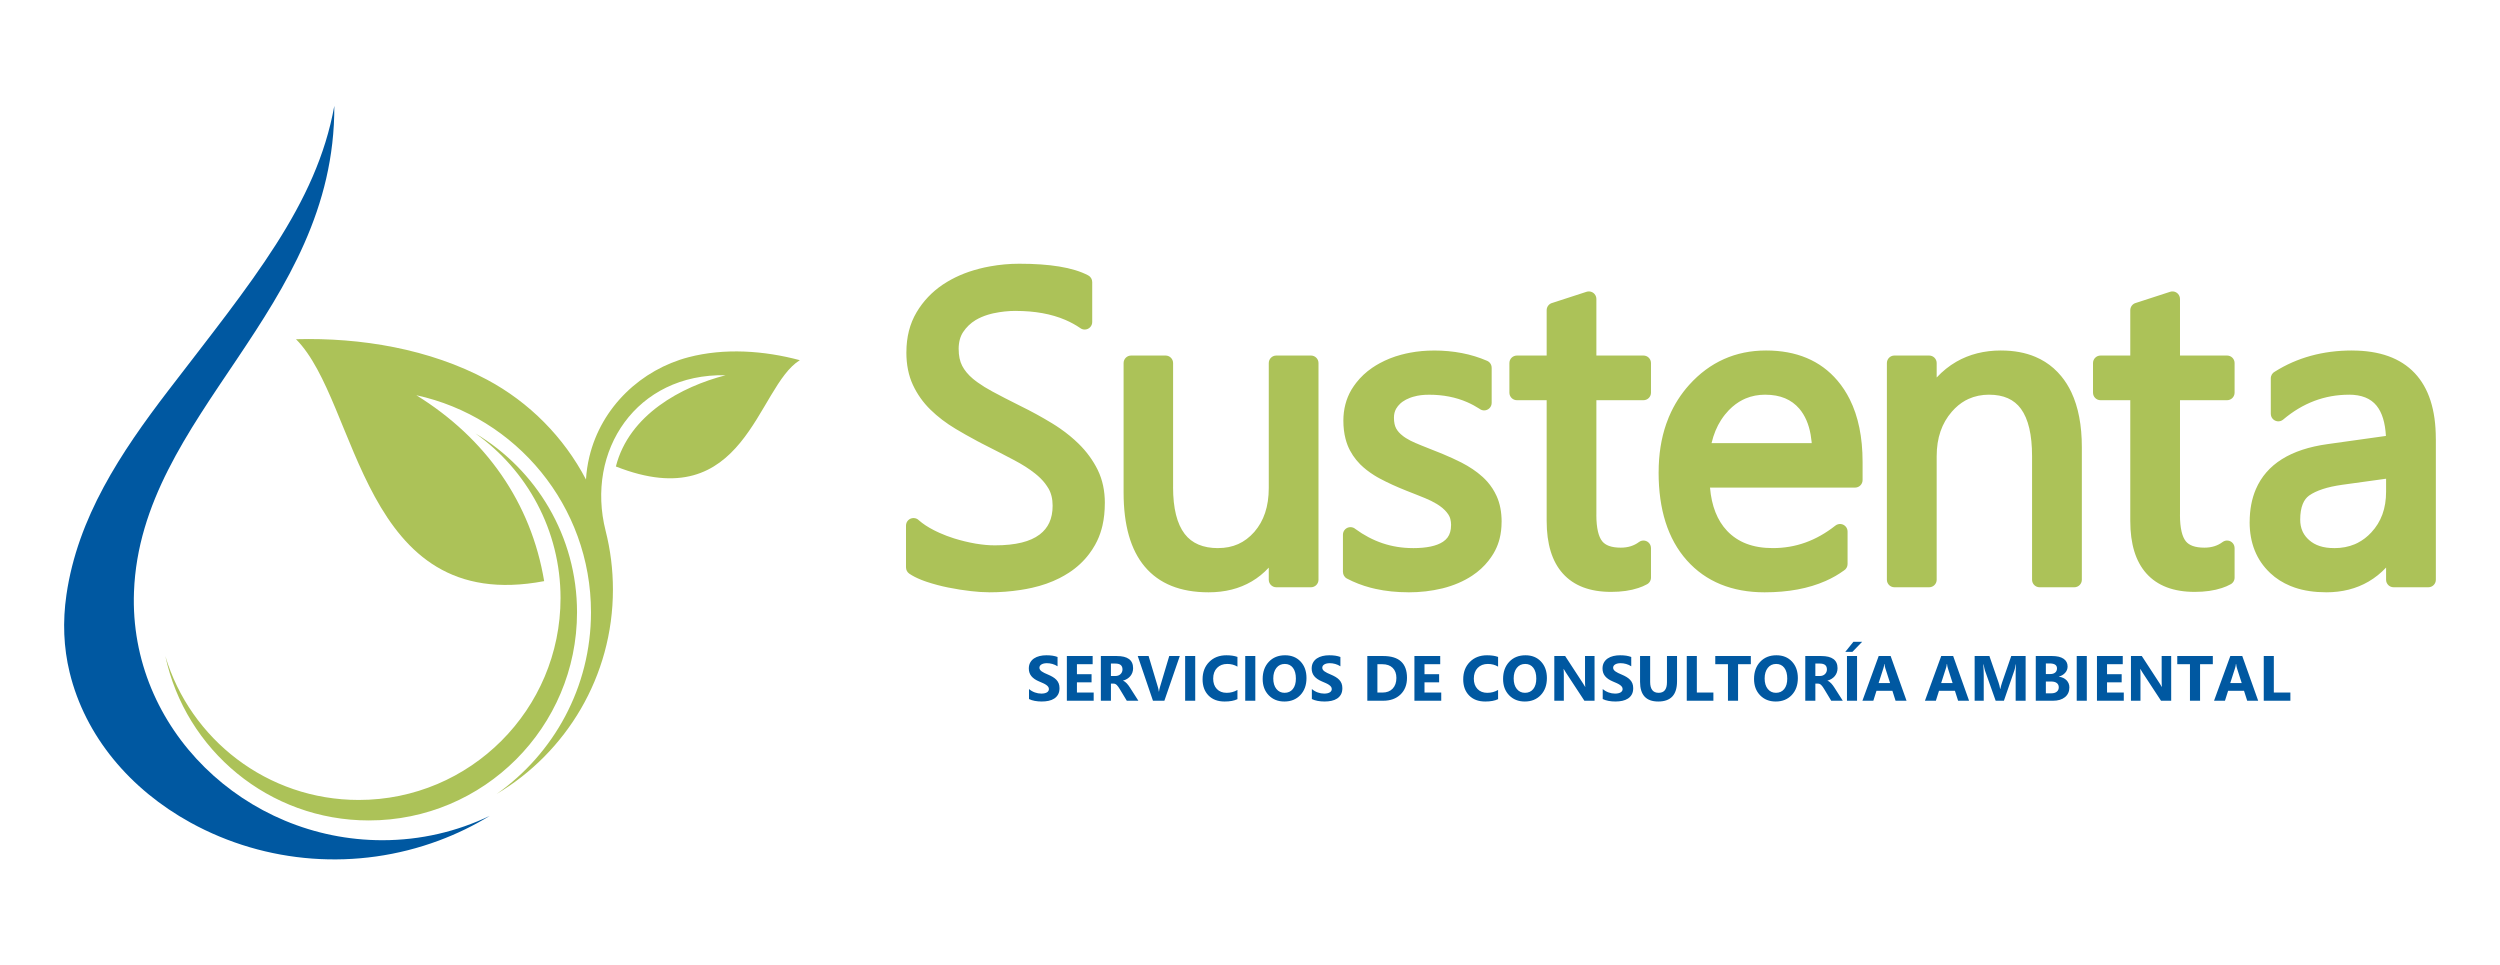 <?xml version="1.0" encoding="UTF-8"?>
<!-- Generator: Adobe Illustrator 16.0.0, SVG Export Plug-In . SVG Version: 6.00 Build 0)  -->
<svg xmlns="http://www.w3.org/2000/svg" xmlns:xlink="http://www.w3.org/1999/xlink" version="1.1" id="Capa_1" x="0px" y="0px" width="878px" height="339px" viewBox="0 0 878 339" xml:space="preserve">
<g>
	<g>
		<path fill-rule="evenodd" clip-rule="evenodd" fill="#0058A1" d="M117.414,37.173c-6.266,34.825-29.077,61.854-58.235,99.884    c-16.909,22.054-31.925,44.775-35.849,71.839c-1.37,9.444-0.996,18.526,1.122,27.244c5.463,22.48,21.272,41.1,42.441,52.749    c26.552,14.612,58.463,17.022,87.205,6.33c6.318-2.352,12.314-5.269,17.89-8.687c-11.413,5.479-24.198,8.552-37.702,8.552    c-48.169,0-89.058-39.099-87.232-87.232C49.425,145.308,117.731,109.239,117.414,37.173"></path>
		<path fill-rule="evenodd" clip-rule="evenodd" fill="#ACC258" d="M103.952,119.131c22.152,22.203,22.72,97.187,87.157,84.965    c-4.567-27.537-20.512-50.236-44.896-65.292c35.072,7.637,61.343,38.871,61.343,76.227c0,26.38-13.104,49.703-33.152,63.823    c24.462-14.566,40.856-41.272,40.856-71.805c0-7.109-0.89-14.012-2.563-20.602c-7.132-28.09,10.756-55.323,42.16-54.664    c-15.517,3.989-33.931,13.827-38.563,32.047c45.632,18.036,49.373-27.971,64.603-37.333c-12.541-3.37-26.442-4.352-39.114-1.033    c-16.437,4.305-30.567,17.292-34.806,34.965c-0.639,2.662-1.026,5.327-1.182,7.969c-7.78-14.871-19.906-27.108-34.69-35.024    C150.843,122.525,126.723,118.514,103.952,119.131 M58.066,230.428c7.072,32.977,36.39,57.709,71.478,57.709    c40.369,0,73.108-32.737,73.108-73.105c0-26.695-14.318-50.05-35.688-62.812c18.089,12.846,29.896,33.967,29.896,57.837    c0,39.144-31.742,70.888-70.884,70.888C93.913,280.944,66.819,259.643,58.066,230.428z"></path>
	</g>
	<g>
		<path fill="#0058A1" d="M804.383,246.1h-9.354v-15.705h3.54v12.833h5.813V246.1z M787.286,239.889l-1.686-5.278    c-0.124-0.396-0.214-0.867-0.266-1.413h-0.087c-0.036,0.46-0.127,0.916-0.272,1.368l-1.708,5.323H787.286z M793.07,246.1h-3.854    l-1.118-3.496h-5.586l-1.105,3.496h-3.837l5.72-15.705h4.195L793.07,246.1z M777.143,233.272h-4.481V246.1h-3.548v-12.827h-4.457    v-2.878h12.486V233.272z M762.522,246.1h-3.571l-6.475-9.87c-0.378-0.575-0.645-1.01-0.789-1.301h-0.041    c0.056,0.554,0.086,1.401,0.086,2.538v8.633h-3.343v-15.705h3.813l6.232,9.559c0.283,0.435,0.546,0.859,0.789,1.282h0.044    c-0.06-0.362-0.09-1.084-0.09-2.157v-8.684h3.344V246.1z M745.874,246.1h-9.422v-15.705h9.06v2.878h-5.519v3.495h5.137v2.867    h-5.137v3.593h5.881V246.1z M732.886,246.1h-3.541v-15.705h3.541V246.1z M718.504,239.352v4.142h1.914    c0.818,0,1.461-0.189,1.925-0.572c0.465-0.377,0.696-0.896,0.696-1.555c0-0.628-0.229-1.118-0.685-1.478    c-0.46-0.358-1.095-0.537-1.914-0.537H718.504z M718.504,232.999v3.724h1.555c0.729,0,1.305-0.176,1.725-0.53    c0.422-0.355,0.632-0.841,0.632-1.462c0-1.155-0.863-1.731-2.588-1.731H718.504z M714.963,246.1v-15.705h5.722    c1.752,0,3.098,0.32,4.04,0.963c0.942,0.644,1.413,1.549,1.413,2.715c0,0.849-0.287,1.589-0.86,2.225    c-0.575,0.635-1.304,1.077-2.198,1.323v0.045c1.119,0.139,2.013,0.553,2.682,1.237c0.666,0.688,1.001,1.521,1.001,2.509    c0,1.439-0.515,2.58-1.543,3.424c-1.032,0.842-2.438,1.265-4.218,1.265H714.963z M711.397,246.1h-3.496V236.7    c0-1.014,0.045-2.135,0.131-3.36h-0.086c-0.184,0.964-0.348,1.656-0.493,2.083l-3.679,10.677h-2.895l-3.745-10.569    c-0.102-0.284-0.267-1.017-0.493-2.19h-0.098c0.093,1.547,0.143,2.904,0.143,4.074v8.686h-3.189v-15.705h5.181l3.212,9.308    c0.254,0.744,0.441,1.492,0.558,2.248h0.067c0.194-0.871,0.402-1.627,0.624-2.27l3.207-9.286h5.052V246.1z M685.754,239.889    l-1.686-5.278c-0.124-0.396-0.214-0.867-0.266-1.413h-0.087c-0.036,0.46-0.127,0.916-0.272,1.368l-1.708,5.323H685.754z     M691.538,246.1h-3.854l-1.118-3.496h-5.586l-1.105,3.496h-3.837l5.721-15.705h4.194L691.538,246.1z M663.794,239.889    l-1.687-5.278c-0.123-0.396-0.213-0.867-0.266-1.413h-0.086c-0.037,0.46-0.127,0.916-0.272,1.368l-1.709,5.323H663.794z     M669.577,246.1h-3.854l-1.117-3.496h-5.586l-1.106,3.496h-3.836l5.72-15.705h4.195L669.577,246.1z M653.99,225.399l-3.428,3.536    h-2.497l2.849-3.536H653.99z M652.196,246.1h-3.541v-15.705h3.541V246.1z M637.552,233.044v4.37h1.533    c0.759,0,1.368-0.22,1.828-0.657c0.468-0.445,0.703-0.999,0.703-1.652c0-1.376-0.823-2.061-2.464-2.061H637.552z M647.19,246.1    h-4.064l-2.441-4.042c-0.183-0.307-0.358-0.579-0.526-0.822c-0.169-0.239-0.337-0.445-0.509-0.616    c-0.172-0.173-0.352-0.304-0.538-0.396c-0.188-0.09-0.389-0.136-0.606-0.136h-0.953v6.013h-3.54v-15.705h5.607    c3.813,0,5.721,1.423,5.721,4.269c0,0.549-0.086,1.055-0.254,1.518c-0.169,0.464-0.404,0.883-0.71,1.256    c-0.308,0.37-0.678,0.692-1.111,0.961c-0.438,0.273-0.92,0.483-1.454,0.636v0.045c0.235,0.074,0.459,0.191,0.68,0.355    c0.222,0.165,0.431,0.354,0.636,0.575c0.206,0.222,0.4,0.457,0.587,0.707c0.188,0.25,0.355,0.497,0.508,0.74L647.19,246.1z     M623.794,233.175c-1.241,0-2.229,0.464-2.957,1.395c-0.729,0.936-1.096,2.165-1.096,3.698c0,1.555,0.367,2.784,1.096,3.693    c0.729,0.904,1.687,1.356,2.867,1.356c1.222,0,2.188-0.44,2.905-1.319c0.714-0.883,1.072-2.102,1.072-3.663    c0-1.631-0.347-2.898-1.038-3.803C625.948,233.627,624.998,233.175,623.794,233.175z M623.641,246.373    c-2.25,0-4.082-0.733-5.499-2.195c-1.417-1.466-2.123-3.372-2.123-5.724c0-2.482,0.718-4.49,2.156-6.022    c1.439-1.534,3.343-2.3,5.717-2.3c2.243,0,4.056,0.733,5.439,2.198c1.383,1.47,2.075,3.406,2.075,5.806    c0,2.468-0.719,4.457-2.153,5.971C627.82,245.617,625.948,246.373,623.641,246.373z M614.889,233.272h-4.482V246.1h-3.548v-12.827    h-4.456v-2.878h12.486V233.272z M601.744,246.1h-9.354v-15.705h3.54v12.833h5.813V246.1z M588.974,239.299    c0,4.715-2.199,7.074-6.592,7.074c-4.266,0-6.396-2.304-6.396-6.91v-9.068h3.547v9.11c0,2.541,0.994,3.813,2.98,3.813    c1.947,0,2.922-1.227,2.922-3.683v-9.24h3.538V239.299z M562.874,245.498v-3.508c0.636,0.535,1.328,0.935,2.071,1.2    c0.744,0.266,1.496,0.4,2.254,0.4c0.445,0,0.834-0.042,1.168-0.12c0.332-0.082,0.608-0.19,0.833-0.332    c0.224-0.146,0.389-0.311,0.497-0.505c0.112-0.194,0.165-0.404,0.165-0.632c0-0.307-0.087-0.58-0.262-0.819    c-0.177-0.242-0.415-0.464-0.719-0.669c-0.302-0.205-0.661-0.403-1.079-0.591c-0.416-0.19-0.864-0.385-1.347-0.583    c-1.227-0.509-2.143-1.133-2.744-1.873c-0.603-0.736-0.901-1.626-0.901-2.669c0-0.819,0.161-1.521,0.49-2.109    c0.329-0.59,0.777-1.073,1.342-1.454c0.568-0.377,1.223-0.658,1.967-0.837c0.743-0.18,1.532-0.266,2.366-0.266    c0.819,0,1.544,0.049,2.172,0.146c0.632,0.098,1.216,0.251,1.75,0.456v3.275c-0.266-0.184-0.549-0.344-0.86-0.482    c-0.31-0.138-0.631-0.254-0.961-0.348c-0.325-0.09-0.654-0.157-0.979-0.201c-0.325-0.042-0.632-0.063-0.924-0.063    c-0.404,0-0.766,0.036-1.096,0.111c-0.329,0.078-0.605,0.188-0.833,0.325c-0.224,0.139-0.4,0.303-0.527,0.498    c-0.124,0.193-0.183,0.41-0.183,0.649c0,0.266,0.066,0.502,0.205,0.707c0.138,0.21,0.336,0.407,0.591,0.595    c0.257,0.184,0.567,0.366,0.935,0.546c0.362,0.18,0.777,0.362,1.237,0.553c0.628,0.263,1.188,0.542,1.69,0.838    c0.5,0.295,0.93,0.632,1.285,1.002c0.359,0.374,0.633,0.8,0.822,1.278c0.19,0.475,0.284,1.031,0.284,1.667    c0,0.879-0.165,1.612-0.497,2.21c-0.332,0.594-0.781,1.076-1.354,1.443c-0.568,0.37-1.229,0.635-1.988,0.797    c-0.755,0.16-1.552,0.239-2.394,0.239c-0.859,0-1.677-0.072-2.456-0.218C564.119,246.01,563.442,245.789,562.874,245.498z     M560.008,246.1h-3.571l-6.476-9.87c-0.377-0.575-0.643-1.01-0.789-1.301h-0.041c0.057,0.554,0.087,1.401,0.087,2.538v8.633    h-3.343v-15.705h3.813l6.232,9.559c0.284,0.435,0.546,0.859,0.789,1.282h0.044c-0.059-0.362-0.09-1.084-0.09-2.157v-8.684h3.344    V246.1z M535.657,233.175c-1.241,0-2.228,0.464-2.958,1.395c-0.729,0.936-1.095,2.165-1.095,3.698    c0,1.555,0.366,2.784,1.095,3.693c0.73,0.904,1.688,1.356,2.868,1.356c1.222,0,2.188-0.44,2.905-1.319    c0.714-0.883,1.072-2.102,1.072-3.663c0-1.631-0.348-2.898-1.038-3.803C537.811,233.627,536.861,233.175,535.657,233.175z     M535.504,246.373c-2.25,0-4.082-0.733-5.499-2.195c-1.417-1.466-2.124-3.372-2.124-5.724c0-2.482,0.719-4.49,2.157-6.022    c1.44-1.534,3.343-2.3,5.717-2.3c2.243,0,4.056,0.733,5.439,2.198c1.383,1.47,2.075,3.406,2.075,5.806    c0,2.468-0.719,4.457-2.153,5.971C539.684,245.617,537.811,246.373,535.504,246.373z M526.128,245.542    c-1.144,0.554-2.644,0.831-4.49,0.831c-2.411,0-4.303-0.707-5.683-2.124c-1.383-1.416-2.07-3.305-2.07-5.664    c0-2.513,0.773-4.55,2.324-6.112c1.552-1.563,3.567-2.341,6.041-2.341c1.533,0,2.827,0.19,3.878,0.58v3.405    c-1.051-0.628-2.247-0.942-3.593-0.942c-1.473,0-2.666,0.464-3.57,1.391c-0.904,0.928-1.357,2.185-1.357,3.77    c0,1.517,0.426,2.729,1.282,3.63c0.853,0.9,2.005,1.353,3.451,1.353c1.38,0,2.644-0.336,3.787-1.01V245.542z M506.164,246.1    h-9.421v-15.705h9.06v2.878h-5.52v3.495h5.138v2.867h-5.138v3.593h5.881V246.1z M483.744,233.272v9.955h1.754    c1.532,0,2.732-0.46,3.607-1.379c0.871-0.92,1.308-2.172,1.308-3.758c0-1.495-0.433-2.672-1.296-3.529    c-0.867-0.859-2.08-1.289-3.643-1.289H483.744z M480.203,246.1v-15.705h5.567c5.578,0,8.366,2.548,8.366,7.655    c0,2.445-0.762,4.396-2.283,5.858s-3.553,2.191-6.083,2.191H480.203z M460.723,245.498v-3.508c0.635,0.535,1.328,0.935,2.07,1.2    c0.744,0.266,1.496,0.4,2.255,0.4c0.445,0,0.834-0.042,1.167-0.12c0.332-0.082,0.609-0.19,0.834-0.332    c0.224-0.146,0.389-0.311,0.496-0.505c0.112-0.194,0.166-0.404,0.166-0.632c0-0.307-0.087-0.58-0.262-0.819    c-0.177-0.242-0.416-0.464-0.719-0.669s-0.662-0.403-1.08-0.591c-0.415-0.19-0.863-0.385-1.346-0.583    c-1.227-0.509-2.143-1.133-2.744-1.873c-0.603-0.736-0.902-1.626-0.902-2.669c0-0.819,0.161-1.521,0.49-2.109    c0.329-0.59,0.777-1.073,1.342-1.454c0.568-0.377,1.223-0.658,1.967-0.837c0.744-0.18,1.533-0.266,2.367-0.266    c0.818,0,1.543,0.049,2.172,0.146c0.632,0.098,1.215,0.251,1.749,0.456v3.275c-0.265-0.184-0.55-0.344-0.859-0.482    c-0.31-0.138-0.632-0.254-0.961-0.348c-0.325-0.09-0.655-0.157-0.979-0.201c-0.324-0.042-0.632-0.063-0.924-0.063    c-0.404,0-0.766,0.036-1.096,0.111c-0.328,0.078-0.605,0.188-0.833,0.325c-0.224,0.139-0.399,0.303-0.526,0.498    c-0.124,0.193-0.184,0.41-0.184,0.649c0,0.266,0.066,0.502,0.205,0.707c0.139,0.21,0.337,0.407,0.592,0.595    c0.257,0.184,0.568,0.366,0.934,0.546c0.363,0.18,0.777,0.362,1.238,0.553c0.628,0.263,1.188,0.542,1.689,0.838    c0.5,0.295,0.931,0.632,1.285,1.002c0.359,0.374,0.633,0.8,0.823,1.278c0.19,0.475,0.284,1.031,0.284,1.667    c0,0.879-0.165,1.612-0.497,2.21c-0.333,0.594-0.781,1.076-1.353,1.443c-0.569,0.37-1.23,0.635-1.99,0.797    c-0.754,0.16-1.551,0.239-2.393,0.239c-0.86,0-1.679-0.072-2.456-0.218S461.291,245.789,460.723,245.498z M451.227,233.175    c-1.241,0-2.229,0.464-2.957,1.395c-0.729,0.936-1.096,2.165-1.096,3.698c0,1.555,0.367,2.784,1.096,3.693    c0.729,0.904,1.686,1.356,2.867,1.356c1.222,0,2.187-0.44,2.904-1.319c0.715-0.883,1.073-2.102,1.073-3.663    c0-1.631-0.347-2.898-1.039-3.803C453.38,233.627,452.431,233.175,451.227,233.175z M451.073,246.373    c-2.251,0-4.083-0.733-5.499-2.195c-1.417-1.466-2.123-3.372-2.123-5.724c0-2.482,0.717-4.49,2.156-6.022    c1.439-1.534,3.342-2.3,5.717-2.3c2.242,0,4.056,0.733,5.439,2.198c1.383,1.47,2.074,3.406,2.074,5.806    c0,2.468-0.719,4.457-2.152,5.971C455.253,245.617,453.38,246.373,451.073,246.373z M440.867,246.1h-3.541v-15.705h3.541V246.1z     M434.59,245.542c-1.145,0.554-2.644,0.831-4.49,0.831c-2.411,0-4.303-0.707-5.684-2.124c-1.383-1.416-2.07-3.305-2.07-5.664    c0-2.513,0.774-4.55,2.325-6.112c1.552-1.563,3.567-2.341,6.042-2.341c1.533,0,2.826,0.19,3.877,0.58v3.405    c-1.051-0.628-2.246-0.942-3.593-0.942c-1.474,0-2.665,0.464-3.57,1.391c-0.904,0.928-1.358,2.185-1.358,3.77    c0,1.517,0.428,2.729,1.283,3.63c0.852,0.9,2.004,1.353,3.451,1.353c1.379,0,2.643-0.336,3.787-1.01V245.542z M419.762,246.1    h-3.54v-15.705h3.54V246.1z M414.342,230.395l-5.414,15.705h-4.008l-5.346-15.705h3.813l3.275,10.931    c0.176,0.591,0.28,1.11,0.318,1.566h0.063c0.053-0.489,0.166-1.028,0.34-1.611l3.254-10.886H414.342z M390.156,233.044v4.37h1.533    c0.758,0,1.367-0.22,1.828-0.657c0.468-0.445,0.703-0.999,0.703-1.652c0-1.376-0.822-2.061-2.465-2.061H390.156z M399.795,246.1    h-4.064l-2.441-4.042c-0.184-0.307-0.358-0.579-0.527-0.822c-0.168-0.239-0.336-0.445-0.508-0.616    c-0.172-0.173-0.352-0.304-0.539-0.396c-0.186-0.09-0.389-0.136-0.605-0.136h-0.953v6.013h-3.541v-15.705h5.608    c3.813,0,5.72,1.423,5.72,4.269c0,0.549-0.086,1.055-0.253,1.518c-0.169,0.464-0.404,0.883-0.711,1.256    c-0.308,0.37-0.677,0.692-1.11,0.961c-0.438,0.273-0.92,0.483-1.455,0.636v0.045c0.236,0.074,0.46,0.191,0.681,0.355    c0.222,0.165,0.431,0.354,0.636,0.575c0.206,0.222,0.4,0.457,0.588,0.707c0.187,0.25,0.354,0.497,0.507,0.74L399.795,246.1z     M384.1,246.1h-9.421v-15.705h9.059v2.878h-5.519v3.495h5.137v2.867h-5.137v3.593h5.881V246.1z M361.385,245.498v-3.508    c0.635,0.535,1.328,0.935,2.07,1.2c0.745,0.266,1.496,0.4,2.256,0.4c0.444,0,0.833-0.042,1.166-0.12    c0.332-0.082,0.609-0.19,0.834-0.332c0.224-0.146,0.389-0.311,0.496-0.505c0.113-0.194,0.166-0.404,0.166-0.632    c0-0.307-0.087-0.58-0.263-0.819c-0.176-0.242-0.415-0.464-0.718-0.669s-0.662-0.403-1.08-0.591    c-0.415-0.19-0.863-0.385-1.346-0.583c-1.227-0.509-2.143-1.133-2.744-1.873c-0.603-0.736-0.902-1.626-0.902-2.669    c0-0.819,0.162-1.521,0.49-2.109c0.33-0.59,0.777-1.073,1.343-1.454c0.568-0.377,1.222-0.658,1.967-0.837    c0.743-0.18,1.532-0.266,2.366-0.266c0.818,0,1.544,0.049,2.172,0.146c0.631,0.098,1.215,0.251,1.75,0.456v3.275    c-0.266-0.184-0.55-0.344-0.86-0.482c-0.31-0.138-0.632-0.254-0.96-0.348c-0.326-0.09-0.655-0.157-0.98-0.201    c-0.325-0.042-0.631-0.063-0.924-0.063c-0.403,0-0.766,0.036-1.096,0.111c-0.328,0.078-0.604,0.188-0.833,0.325    c-0.224,0.139-0.399,0.303-0.526,0.498c-0.124,0.193-0.184,0.41-0.184,0.649c0,0.266,0.067,0.502,0.205,0.707    c0.139,0.21,0.338,0.407,0.592,0.595c0.258,0.184,0.567,0.366,0.935,0.546c0.361,0.18,0.776,0.362,1.236,0.553    c0.629,0.263,1.188,0.542,1.69,0.838c0.5,0.295,0.932,0.632,1.285,1.002c0.359,0.374,0.633,0.8,0.823,1.278    c0.19,0.475,0.284,1.031,0.284,1.667c0,0.879-0.165,1.612-0.496,2.21c-0.334,0.594-0.782,1.076-1.354,1.443    c-0.569,0.37-1.231,0.635-1.99,0.797c-0.754,0.16-1.551,0.239-2.393,0.239c-0.859,0-1.678-0.072-2.456-0.218    C362.63,246.01,361.953,245.789,361.385,245.498z"></path>
		<path fill="#ACC258" d="M783.203,205.291c-0.447,0.238-0.879,0.449-1.29,0.627c-0.44,0.188-0.971,0.388-1.586,0.592    c-2.723,0.908-5.913,1.361-9.545,1.361c-7.447,0-13.1-2.155-16.958-6.459c-3.783-4.219-5.672-10.372-5.672-18.454v-42.407h-10.445    c-1.459,0-2.643-1.183-2.643-2.642v-10.4c0-1.458,1.184-2.642,2.643-2.642h0.068h10.377v-15.926c0-1.24,0.856-2.283,2.01-2.567    l11.993-3.897c1.385-0.45,2.873,0.309,3.323,1.692c0.088,0.271,0.131,0.546,0.131,0.815h0.004v19.883h16.533    c1.459,0,2.643,1.184,2.643,2.642v0.066v10.334c0,1.459-1.184,2.642-2.643,2.642h-16.533v40.251h-0.012    c0,2.343,0.192,4.323,0.579,5.938c0.34,1.425,0.826,2.531,1.456,3.317l0.092,0.117c0.548,0.653,1.293,1.162,2.236,1.521    l0.102,0.04c1.106,0.4,2.479,0.603,4.115,0.603c1.278,0,2.448-0.169,3.511-0.504c1.056-0.333,2.012-0.823,2.875-1.471    c1.162-0.871,2.813-0.636,3.685,0.526c0.355,0.474,0.529,1.029,0.528,1.579h0.009v10.4    C784.789,203.953,784.137,204.884,783.203,205.291 M318.187,199.293v-14.712c0-1.458,1.185-2.642,2.643-2.642    c0.753,0,1.435,0.314,1.915,0.819c0.684,0.598,1.45,1.179,2.302,1.743c0.923,0.611,1.926,1.188,3.007,1.734l0.017,0.008    c0.294,0.149,0.606,0.302,0.933,0.457l0.008,0.004l0.002-0.004c0.49,0.234,0.809,0.384,0.95,0.447    c1.634,0.733,3.345,1.383,5.12,1.94c2.492,0.774,4.996,1.382,7.508,1.821l0.123,0.022c1.225,0.196,2.381,0.349,3.461,0.447    c1.067,0.098,2.148,0.147,3.242,0.147c3.643,0,6.789-0.328,9.437-0.986c2.514-0.626,4.581-1.547,6.197-2.764l0.127-0.091    c1.472-1.133,2.582-2.502,3.325-4.105c0.783-1.688,1.177-3.681,1.177-5.976c0-2.418-0.506-4.458-1.517-6.159l-0.004,0.003    l-0.005-0.008l-0.007-0.013l-0.004,0.002c-0.138-0.232-0.299-0.483-0.479-0.749c-0.176-0.263-0.355-0.513-0.535-0.75    c-0.037-0.05-0.071-0.103-0.104-0.153c-0.938-1.21-2.101-2.363-3.473-3.451c-1.073-0.854-2.216-1.665-3.426-2.436    c-1.22-0.776-2.579-1.558-4.075-2.344c-1.533-0.81-3.113-1.639-4.742-2.481c-1.68-0.869-3.377-1.737-5.084-2.596l-0.009-0.006    v0.001c-0.829-0.42-1.354-0.688-1.572-0.802c-0.043-0.021-0.083-0.046-0.124-0.07l-1.412-0.735    c-0.064-0.034-0.127-0.074-0.189-0.113c-2.558-1.365-4.982-2.738-7.259-4.101c-1.706-1.021-3.292-2.091-4.759-3.209    c-1.477-1.125-2.854-2.313-4.131-3.564c-1.312-1.283-2.475-2.647-3.494-4.09c-1.031-1.458-1.916-2.989-2.66-4.588    c-1.533-3.296-2.302-7.118-2.302-11.464h0.011c0-5.358,1.186-10.016,3.557-14.023c1.163-1.968,2.522-3.763,4.064-5.39    c1.541-1.623,3.252-3.067,5.127-4.335c0.055-0.037,0.111-0.073,0.168-0.105c1.824-1.211,3.77-2.268,5.828-3.169    c2.092-0.915,4.326-1.677,6.699-2.287h0.004l-0.004-0.011l0.036-0.009c0.07-0.019,0.143-0.034,0.213-0.046    c0.706-0.18,1.286-0.318,1.74-0.419c0.515-0.111,1.171-0.241,1.967-0.385c3.403-0.619,6.827-0.924,10.239-0.924    c5.363,0,10.047,0.325,14.046,0.98c4.114,0.674,7.505,1.709,10.165,3.108c0.896,0.472,1.409,1.387,1.409,2.333h0.004v14.053    c0,1.458-1.183,2.642-2.642,2.642c-0.623,0-1.195-0.217-1.646-0.578c-0.745-0.51-1.543-0.998-2.385-1.463    c-0.866-0.478-1.777-0.922-2.732-1.333c-4.913-2.113-10.74-3.17-17.461-3.17v-0.011c-1.254,0-2.529,0.067-3.829,0.203    c-1.252,0.131-2.524,0.333-3.815,0.607c-0.061,0.014-0.115,0.022-0.176,0.03c-0.232,0.051-0.524,0.123-0.867,0.209l0.002,0.003    c-0.367,0.093-0.697,0.184-0.986,0.27c-1.639,0.494-3.121,1.14-4.439,1.922l0.002,0.002c-0.885,0.535-1.695,1.162-2.432,1.871    c-0.722,0.695-1.366,1.475-1.934,2.331c-0.511,0.772-0.896,1.639-1.154,2.6c-0.278,1.031-0.416,2.156-0.416,3.377h0.01    c0,2.305,0.408,4.265,1.224,5.854c0.407,0.794,0.933,1.578,1.573,2.353c0.65,0.785,1.391,1.524,2.219,2.217l0.038,0.031    c0.212,0.173,0.476,0.382,0.778,0.615h0.002c0.342,0.261,0.629,0.477,0.848,0.634c1.513,1.088,3.246,2.16,5.182,3.197l0.021,0.011    v-0.002c1.438,0.784,2.948,1.577,4.535,2.393l0.009,0.004l0.002-0.004c1.945,0.999,3.61,1.84,5.205,2.637    c1.972,0.965,3.86,1.945,5.671,2.937c1.804,0.987,3.593,2.021,5.368,3.1l0.002-0.003l0.008,0.004l0.125,0.079    c0.523,0.318,0.98,0.607,1.369,0.859c0.482,0.313,0.957,0.632,1.422,0.954c2.417,1.675,4.602,3.476,6.55,5.384    c1.38,1.354,2.63,2.798,3.747,4.329c1.121,1.535,2.089,3.129,2.908,4.779c0.025,0.053,0.052,0.105,0.074,0.159    c0.826,1.711,1.438,3.515,1.842,5.412c0.414,1.95,0.619,3.998,0.619,6.146v0.023h-0.01c-0.002,2.832-0.277,5.454-0.828,7.855    c-0.074,0.321-0.178,0.721-0.301,1.173l-0.004,0.011h0.004c-0.555,2.011-1.314,3.872-2.279,5.576l0.004,0.002    c-0.321,0.571-0.655,1.122-1,1.648c-0.338,0.519-0.704,1.038-1.094,1.556c-1.953,2.589-4.323,4.788-7.089,6.585l-0.016,0.01    l-0.007,0.004l-0.018,0.011c-0.486,0.315-1.021,0.645-1.601,0.978c-0.603,0.347-1.167,0.654-1.687,0.918    c-2.914,1.478-6.123,2.606-9.613,3.387l-0.041,0.009c-0.748,0.165-1.426,0.306-2.014,0.416c-0.585,0.109-1.27,0.226-2.043,0.346    c-3.555,0.548-7.193,0.823-10.902,0.823h-0.061v-0.01c-0.942-0.002-1.932-0.035-2.958-0.101l-0.009-0.001v0.001l-0.518-0.036    h-0.01l0,0c-0.918-0.066-1.912-0.16-2.975-0.279c-1.176-0.132-2.459-0.306-3.858-0.521c-1.323-0.205-2.64-0.441-3.94-0.709    l-0.002,0.007c-1.305-0.258-2.611-0.564-3.914-0.91c-1.316-0.35-2.554-0.719-3.711-1.101l-0.014-0.005v0.001l-0.004-0.002    l-0.035-0.013l-0.01-0.004l-0.006-0.002c-0.215-0.072-0.545-0.187-0.959-0.337c-0.262-0.095-0.588-0.22-0.96-0.367    c-1.671-0.666-3.077-1.391-4.204-2.162c-0.746-0.51-1.146-1.338-1.147-2.179H318.187z M460.41,206.247h-12.176    c-1.459,0-2.643-1.184-2.643-2.642v-4.247c-1.794,1.936-3.791,3.55-5.992,4.843c-4.337,2.551-9.392,3.821-15.158,3.821    c-9.885,0-17.358-3.012-22.42-9.041c-4.943-5.887-7.414-14.55-7.414-25.991v-45.481c0-1.458,1.184-2.642,2.643-2.642h0.068h12.031    c1.459,0,2.642,1.184,2.642,2.642v0.066v43.486v0.012h-0.011c0.002,7.423,1.365,12.906,4.082,16.448    c2.545,3.317,6.453,4.978,11.714,4.98v-0.011h0.013c2.605,0,4.957-0.467,7.051-1.402c2.09-0.935,3.97-2.347,5.637-4.237    l-0.002-0.001l0.01-0.012l0.096-0.105c0.803-0.934,1.512-1.94,2.125-3.02c0.635-1.118,1.164-2.311,1.589-3.577    c0.864-2.579,1.298-5.503,1.298-8.771v-43.856c0-1.458,1.184-2.642,2.643-2.642h0.068h12.107c1.458,0,2.643,1.184,2.643,2.642    v0.066v76.03C463.053,205.063,461.868,206.247,460.41,206.247z M471.639,200.865v-13.088c0-1.458,1.184-2.643,2.642-2.643    c0.661,0,1.269,0.243,1.732,0.645c1.487,1.09,3.021,2.053,4.597,2.884c1.621,0.854,3.273,1.566,4.951,2.13    c3.367,1.131,6.912,1.698,10.635,1.698h0.014v0.011c4.813-0.001,8.338-0.749,10.567-2.238c0.645-0.43,1.175-0.922,1.587-1.472    c0.83-1.108,1.246-2.563,1.246-4.363v-0.021h0.012c-0.001-0.76-0.09-1.469-0.263-2.119l-0.009-0.039l-0.082-0.26l-0.039-0.147    c-0.141-0.396-0.327-0.77-0.555-1.118l-0.056-0.092c-0.362-0.534-0.772-1.033-1.231-1.496l-0.004-0.005l-0.005,0.005    c-0.524-0.529-1.097-1.011-1.72-1.443l-0.027-0.021l-0.003,0.004l-0.021-0.017l-0.001,0.002l-0.008-0.006l-0.047-0.037    l-0.016-0.013l-0.004-0.002c-0.193-0.136-0.36-0.246-0.487-0.327c-0.203-0.132-0.411-0.262-0.62-0.389l-0.008-0.005l-0.004,0.005    c-1.134-0.683-2.396-1.31-3.764-1.869l-0.129-0.06c-0.662-0.27-1.594-0.646-3.125-1.26c-1.189-0.476-2.367-0.941-3.493-1.374    l-0.125-0.054c-1.706-0.681-3.292-1.357-4.761-2.028c-1.52-0.693-2.943-1.396-4.275-2.108l-0.003,0.004    c-0.378-0.199-0.757-0.411-1.134-0.629c-0.344-0.199-0.704-0.418-1.075-0.651c-1.823-1.148-3.423-2.411-4.794-3.762l-0.029-0.032    l-0.002,0.001c-0.971-0.984-1.827-2.029-2.561-3.138c-0.752-1.133-1.379-2.323-1.873-3.573l-0.051-0.146    c-0.111-0.291-0.228-0.617-0.345-0.98c-0.107-0.335-0.216-0.712-0.322-1.128l-0.003,0.001c-0.506-1.956-0.759-4.084-0.759-6.376    c0-1.98,0.234-3.878,0.702-5.698c0.469-1.825,1.171-3.53,2.105-5.12l0.012-0.02l-0.002-0.001l0.005-0.008l0.005-0.007    l-0.005-0.003c0.192-0.322,0.464-0.736,0.813-1.244l-0.007-0.005c0.254-0.372,0.555-0.776,0.891-1.207    c1.567-2.007,3.43-3.756,5.586-5.23l0.013-0.01l0.058-0.038c0.393-0.266,0.809-0.536,1.25-0.806    c0.404-0.246,0.847-0.502,1.325-0.762c2.308-1.26,4.821-2.264,7.525-2.988l0.041-0.01c0.47-0.127,0.989-0.256,1.555-0.384    l0.067-0.016c0.534-0.12,1.041-0.224,1.518-0.313c2.693-0.505,5.473-0.755,8.307-0.755v-0.01c3.449,0,6.735,0.302,9.857,0.904    c3.115,0.6,6.07,1.51,8.863,2.722c0.994,0.429,1.59,1.396,1.59,2.415h0.01v12.353c0,1.459-1.184,2.643-2.641,2.643    c-0.543,0-1.045-0.165-1.466-0.445l-0.001,0.001l-0.013-0.009c-0.062-0.041-0.118-0.085-0.175-0.129    c-0.625-0.404-1.293-0.798-2.003-1.182c-0.767-0.415-1.534-0.791-2.3-1.125c-4.012-1.746-8.465-2.616-13.347-2.616    c-1.085,0-2.062,0.054-2.927,0.162c-0.863,0.109-1.71,0.283-2.54,0.521l-0.171,0.042c-0.145,0.041-0.314,0.096-0.504,0.158    c-0.218,0.07-0.422,0.143-0.607,0.213c-0.986,0.371-1.857,0.829-2.611,1.362l0.002,0.003l-0.008,0.006    c-0.119,0.085-0.256,0.192-0.403,0.313c-0.165,0.135-0.29,0.243-0.38,0.325c-0.6,0.554-1.092,1.172-1.479,1.841    c-0.252,0.469-0.44,0.952-0.562,1.448c-0.121,0.5-0.184,1.058-0.184,1.667c0,0.816,0.068,1.542,0.204,2.176    c0.126,0.589,0.312,1.112,0.552,1.567l0.017,0.032l0.013,0.024l0.002,0.004c0.264,0.466,0.576,0.909,0.945,1.325    c0.39,0.442,0.87,0.877,1.441,1.304c0.058,0.043,0.115,0.087,0.168,0.134c0.098,0.069,0.213,0.155,0.352,0.25    c0.211,0.146,0.393,0.267,0.537,0.359l0.001-0.002c1.001,0.634,2.153,1.223,3.432,1.764l0.007,0.003l0.004-0.009l0.848,0.355    l0.15,0.067l0.719,0.298l0.127,0.056c1.375,0.564,2.996,1.213,4.855,1.938l0.113,0.045c0.508,0.197,0.949,0.372,1.307,0.516    c0.586,0.234,1.037,0.418,1.382,0.562c2.32,0.964,4.493,1.96,6.481,2.964l0.021,0.011v-0.001c1.404,0.722,2.728,1.497,3.967,2.33    c1.238,0.832,2.387,1.725,3.438,2.679l0.006,0.005l0.005-0.005l0.008,0.007c0.05,0.046,0.1,0.091,0.145,0.14    c0.271,0.249,0.51,0.481,0.721,0.695c0.325,0.33,0.6,0.621,0.814,0.865c1.344,1.525,2.438,3.22,3.279,5.07    c0.59,1.299,1.034,2.714,1.327,4.244c0.288,1.5,0.432,3.093,0.432,4.778v0.021h-0.011c-0.001,2.131-0.236,4.108-0.699,5.927    c-0.08,0.315-0.164,0.617-0.25,0.902c-0.459,1.518-1.097,2.958-1.908,4.319l-0.004,0.007l-0.076,0.118    c-0.257,0.421-0.511,0.812-0.752,1.16c-0.266,0.385-0.565,0.789-0.897,1.208l0.007,0.006c-1.592,2.021-3.5,3.774-5.727,5.246    c-1.527,1.014-3.166,1.888-4.914,2.633c-1.732,0.739-3.564,1.35-5.49,1.838c-0.059,0.015-0.115,0.025-0.176,0.036    c-1.892,0.456-3.799,0.796-5.727,1.019c-2.014,0.23-4.055,0.346-6.127,0.346H494.6v-0.01c-4.092-0.002-7.933-0.397-11.506-1.19    c-0.656-0.145-1.24-0.285-1.738-0.417c-2.961-0.783-5.73-1.853-8.303-3.207c-0.896-0.471-1.405-1.387-1.406-2.333H471.639z     M578.24,205.291c-0.448,0.238-0.88,0.449-1.291,0.627c-0.44,0.188-0.971,0.388-1.586,0.592c-2.723,0.908-5.912,1.361-9.544,1.361    c-7.448,0-13.101-2.155-16.959-6.459c-3.782-4.219-5.672-10.372-5.672-18.454v-42.407h-10.445c-1.458,0-2.643-1.183-2.643-2.642    v-10.4c0-1.458,1.185-2.642,2.643-2.642h0.068h10.377v-15.926c0-1.24,0.857-2.283,2.01-2.567l11.993-3.897    c1.385-0.45,2.873,0.309,3.322,1.692c0.089,0.271,0.133,0.546,0.133,0.815h0.002v19.883h16.535c1.457,0,2.642,1.184,2.642,2.642    v0.066v10.334c0,1.459-1.185,2.642-2.642,2.642h-16.535v40.251h-0.01c0,2.343,0.191,4.323,0.578,5.938    c0.34,1.425,0.826,2.531,1.457,3.317l0.091,0.117c0.548,0.653,1.294,1.162,2.237,1.521l0.101,0.04    c1.106,0.4,2.479,0.603,4.116,0.603c1.277,0,2.447-0.169,3.511-0.504c1.054-0.333,2.011-0.823,2.874-1.471    c1.162-0.871,2.813-0.636,3.685,0.526c0.356,0.474,0.53,1.029,0.528,1.579h0.009v10.4    C579.825,203.953,579.173,204.884,578.24,205.291z M636.276,155.635l-0.045-0.543c-0.07-0.764-0.181-1.566-0.326-2.401    c-0.653-3.741-1.981-6.792-3.972-9.147l-0.02-0.023c-1.39-1.611-3.052-2.825-4.986-3.638c-1.996-0.839-4.307-1.259-6.932-1.259    h-0.013v-0.011c-2.507,0.001-4.823,0.448-6.936,1.337c-0.313,0.132-0.65,0.288-1.011,0.471c-1.721,0.868-3.319,2.058-4.789,3.562    l-0.02,0.02l0.001,0.001l-0.007,0.006l0.006,0.005l-0.02,0.02l-0.114,0.105c-0.449,0.47-0.88,0.965-1.291,1.479    c-0.429,0.534-0.85,1.118-1.258,1.744l-0.082,0.114c-1.523,2.367-2.647,5.087-3.368,8.159H636.276z M651.499,171.243h-50.947    c0.554,6.481,2.554,11.545,5.992,15.184l0.02,0.023c1.908,1.998,4.164,3.499,6.766,4.498c2.674,1.027,5.766,1.543,9.279,1.543    c4.002,0,7.815-0.649,11.442-1.95c3.65-1.308,7.164-3.292,10.542-5.954c1.146-0.9,2.805-0.701,3.705,0.444    c0.381,0.483,0.562,1.059,0.562,1.63h0.006v11.439c0,0.968-0.521,1.812-1.297,2.271c-0.994,0.716-1.987,1.359-2.979,1.929    c-1.09,0.625-2.236,1.205-3.433,1.734c-6.02,2.665-13.174,3.987-21.441,3.987c-5.7,0-10.833-0.932-15.392-2.793    c-4.613-1.885-8.588-4.699-11.919-8.443c-3.333-3.745-5.825-8.227-7.476-13.443c-1.619-5.119-2.429-10.947-2.429-17.481v-0.016    h0.011c0.002-6.22,0.894-11.879,2.67-16.974c0.319-0.915,0.633-1.738,0.939-2.467c0.031-0.075,0.064-0.149,0.103-0.22    c1.744-4.081,4.091-7.758,7.028-11.031c3.604-3.999,7.663-7.011,12.176-9.029c4.519-2.022,9.451-3.033,14.796-3.033    c5.33,0,10.082,0.874,14.259,2.621c4.242,1.775,7.861,4.438,10.861,7.981l0.008,0.011h0.002c0.809,0.952,1.581,1.989,2.313,3.104    c0.713,1.086,1.367,2.223,1.961,3.411c3.012,6.022,4.514,13.36,4.514,21.989v6.393    C654.142,170.06,652.958,171.243,651.499,171.243z M728.504,206.247h-12.2c-1.459,0-2.643-1.184-2.643-2.642v-0.068v-43.332    c0-7.518-1.3-13.06-3.9-16.623c-2.413-3.306-6.125-4.959-11.138-4.959h-0.012v-0.011c-2.649,0.001-5.072,0.498-7.257,1.491    c-0.346,0.157-0.689,0.329-1.024,0.513c-0.045,0.024-0.091,0.046-0.137,0.067c-1.705,0.954-3.271,2.254-4.696,3.895l-0.021,0.024    c-1.761,2.021-3.083,4.319-3.968,6.891c-0.899,2.61-1.346,5.516-1.346,8.712v43.4c0,1.458-1.185,2.642-2.643,2.642h-12.201    c-1.459,0-2.642-1.184-2.642-2.642v-0.068v-76.028c0-1.458,1.183-2.642,2.642-2.642h0.066h12.135c1.458,0,2.643,1.184,2.643,2.642    v5.074c2.073-2.234,4.371-4.077,6.891-5.531c4.577-2.641,9.823-3.96,15.73-3.96h0.015v0.01c4.512,0.002,8.522,0.744,12.027,2.226    c1.199,0.505,2.333,1.094,3.397,1.763c2.141,1.343,4.039,3.023,5.693,5.037l0.01,0.012c0.693,0.843,1.334,1.73,1.918,2.66    c0.593,0.942,1.133,1.93,1.618,2.955c2.455,5.192,3.684,11.646,3.684,19.332v46.52    C731.146,205.063,729.962,206.247,728.504,206.247z M837.992,168.127l-15.335,2.121c-2.662,0.37-4.989,0.881-6.975,1.532    l0.001,0.004c-1.904,0.626-3.458,1.363-4.655,2.211l-0.021,0.014l0.001,0.002l-0.038,0.026l0.006,0.009l-0.01,0.006l-0.12,0.075    c-0.423,0.317-0.803,0.696-1.137,1.129c-0.383,0.494-0.712,1.078-0.983,1.749c-0.595,1.471-0.896,3.303-0.896,5.496h0.011v0.013    h-0.011c0.001,1.476,0.261,2.811,0.778,3.996c0.075,0.173,0.166,0.359,0.268,0.554c0.499,0.946,1.183,1.806,2.049,2.573    l0.064,0.059c1.036,0.911,2.251,1.6,3.641,2.061c1.473,0.491,3.184,0.735,5.128,0.735h0.013v0.011    c2.658-0.001,5.075-0.461,7.242-1.379c0.352-0.148,0.694-0.308,1.022-0.476l0.004-0.002l-0.004-0.008    c1.742-0.889,3.331-2.103,4.758-3.642c1.739-1.861,3.035-3.967,3.893-6.309c0.872-2.383,1.306-5.053,1.306-8.003V168.127z     M852.836,206.247h-12.201c-1.459,0-2.643-1.184-2.643-2.642v-0.068v-4.208c-1.857,1.973-3.905,3.613-6.147,4.92    c-4.315,2.518-9.285,3.773-14.901,3.773h-0.018v-0.01c-4.087-0.002-7.748-0.548-10.975-1.64l-0.143-0.055    c-0.485-0.166-0.962-0.345-1.429-0.536c-2.671-1.099-5.019-2.594-7.039-4.482c-0.054-0.05-0.104-0.104-0.153-0.156    c-2.358-2.244-4.129-4.842-5.313-7.795c-1.199-2.988-1.798-6.31-1.798-9.96v-0.028h0.011c0.002-2.164,0.182-4.2,0.537-6.099    c0.369-1.96,0.918-3.786,1.646-5.476c3.77-8.731,12.17-14.016,25.197-15.814v-0.001l20.471-2.87    c-0.26-4.694-1.353-8.235-3.28-10.62c-2.082-2.574-5.312-3.865-9.687-3.868v0.011h-0.014c-8.518,0-16.221,2.911-23.104,8.73    c-1.111,0.939-2.775,0.802-3.716-0.31c-0.418-0.495-0.624-1.102-0.624-1.703h-0.006v-12.479c0-1.031,0.591-1.927,1.452-2.361    c3.901-2.455,8.091-4.297,12.566-5.529c4.557-1.255,9.38-1.879,14.471-1.879h0.01v0.01c9.697,0.002,17.045,2.644,22.037,7.924    c4.944,5.229,7.42,12.921,7.423,23.073h0.01v0.019v49.488C855.478,205.063,854.294,206.247,852.836,206.247z"></path>
	</g>
</g>
</svg>
